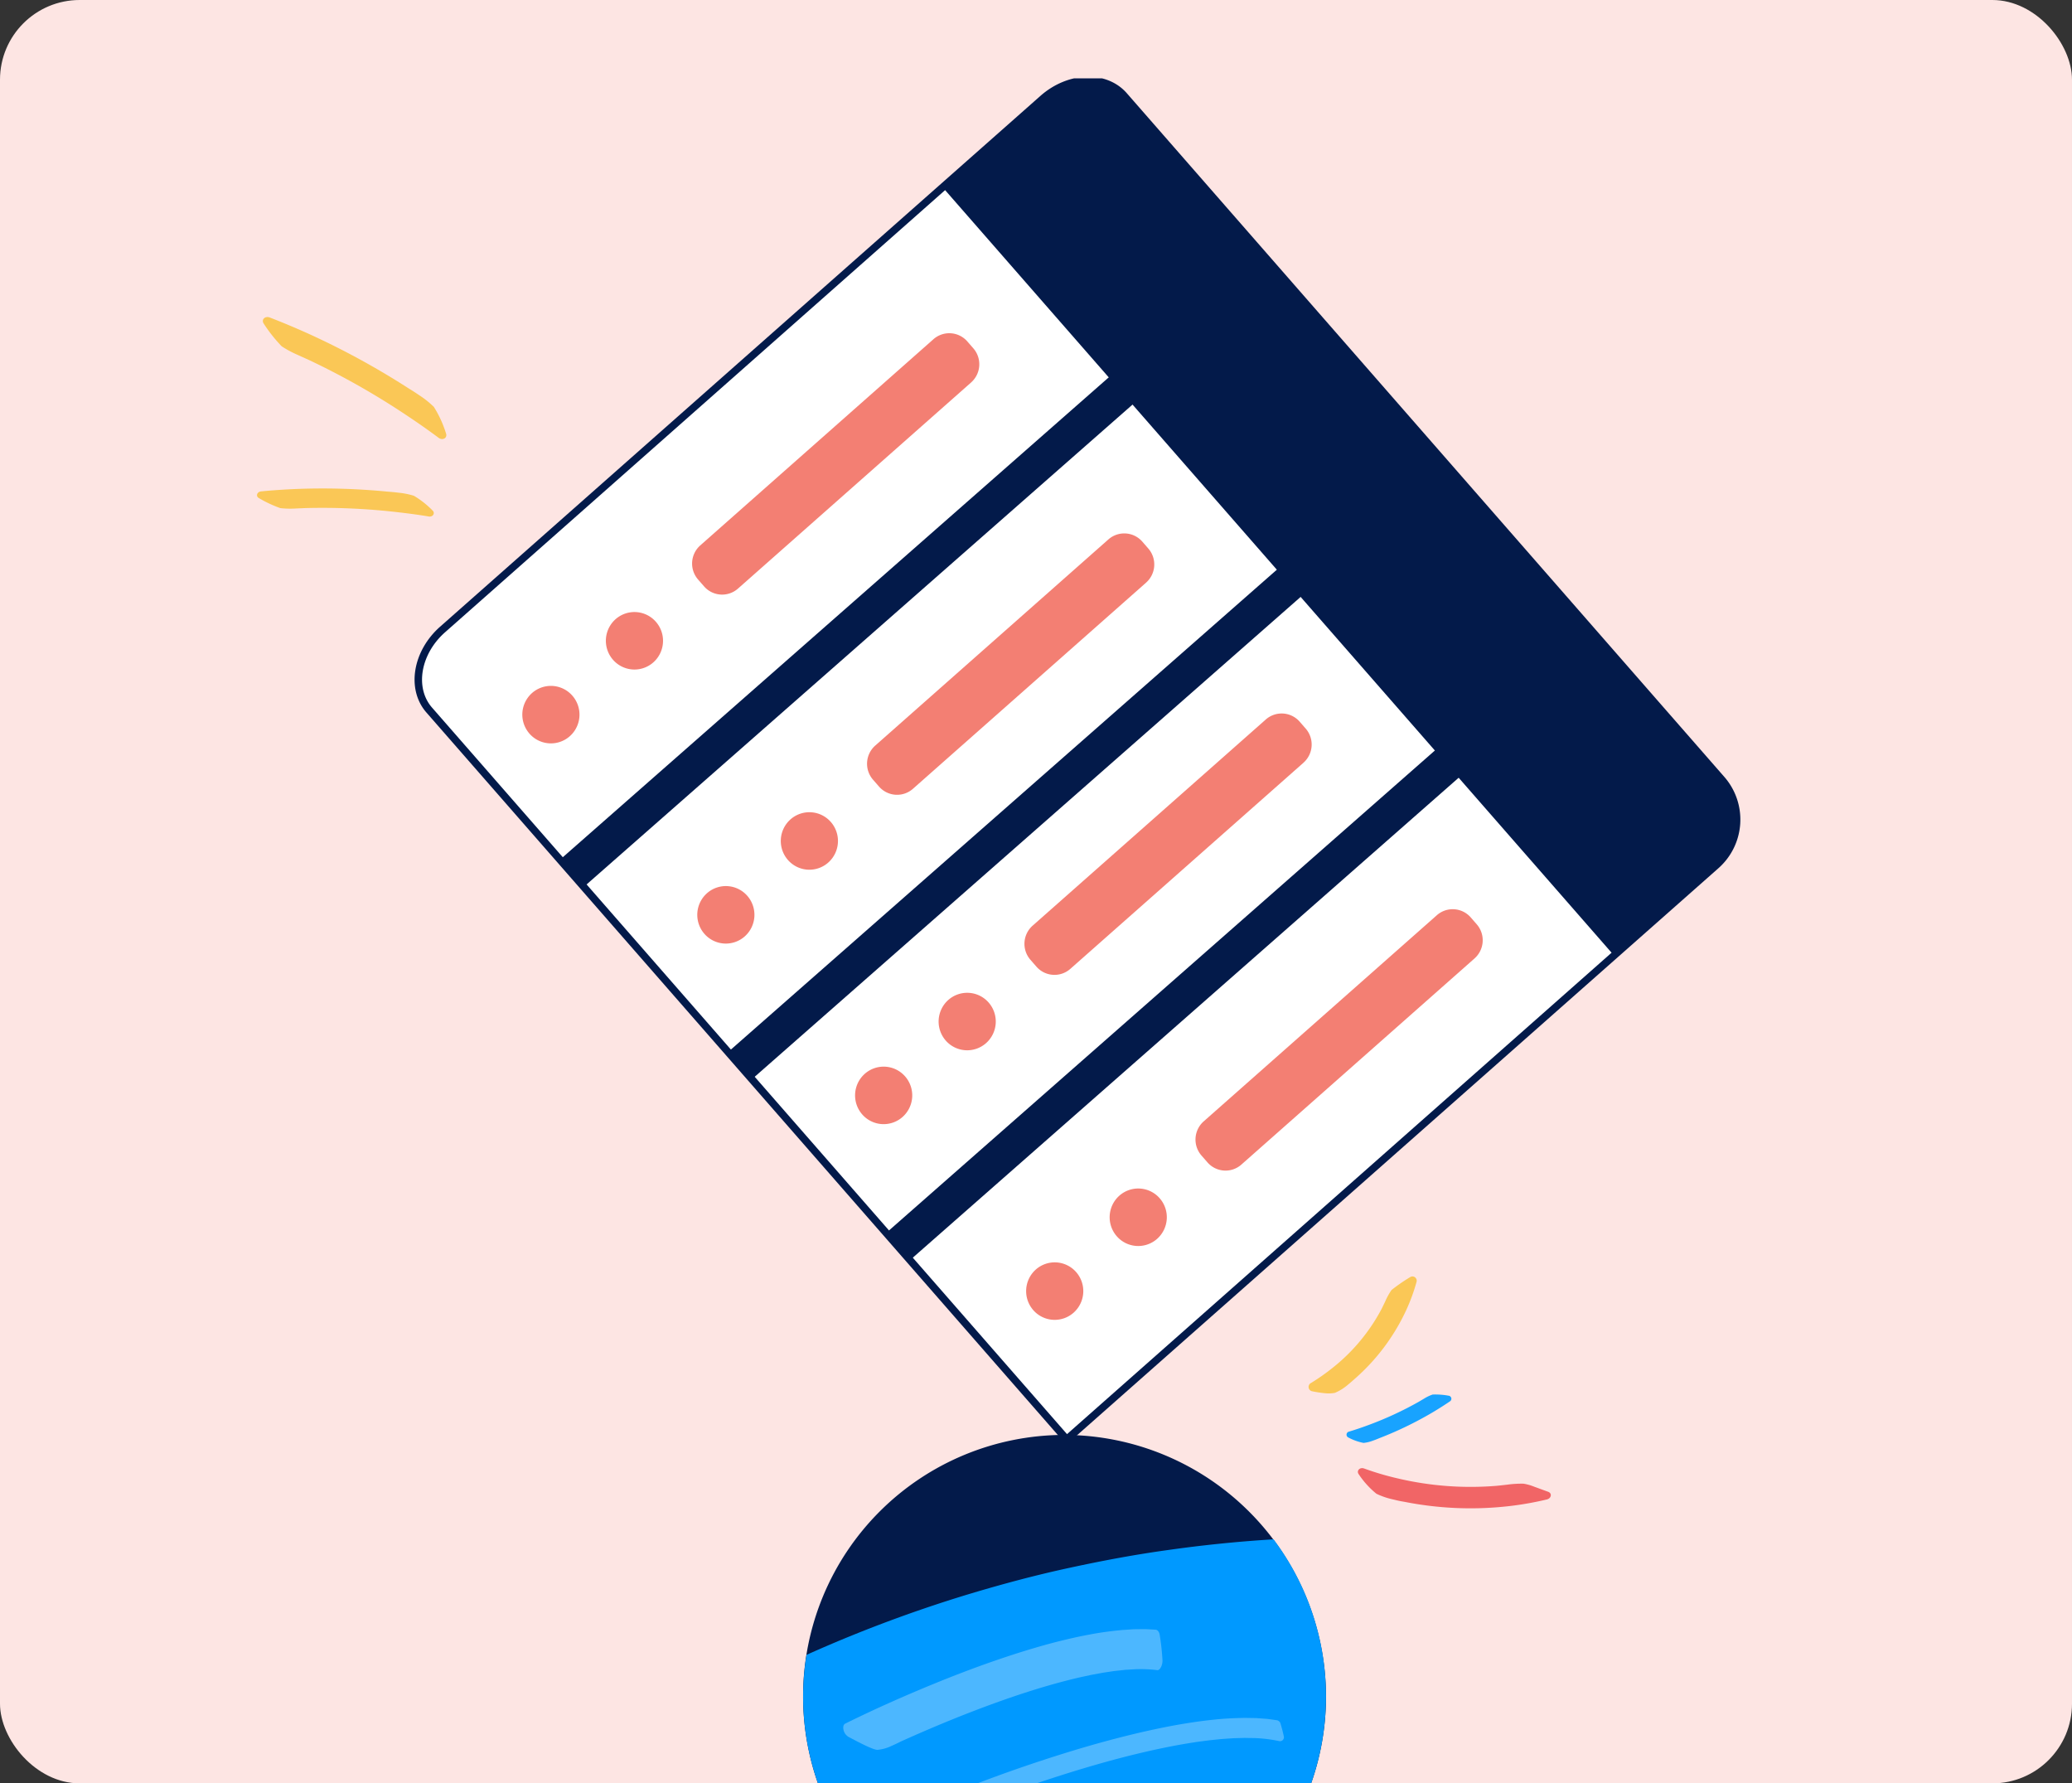 <svg xmlns="http://www.w3.org/2000/svg" xmlns:xlink="http://www.w3.org/1999/xlink" width="416" height="358" viewBox="0 0 416 358"><rect x="0" y="0" width="416" height="358" fill="#333333" stroke="none"/><defs><clipPath id="a"><rect width="416" height="358" rx="16" fill="#f3f8fd"/></clipPath><clipPath id="b"><rect width="495.668" height="655.645" fill="none"/></clipPath><clipPath id="d"><path d="M185.859,370.045a52.494,52.494,0,1,0,52.494-52.791,52.643,52.643,0,0,0-52.494,52.791" transform="translate(-185.859 -317.254)" fill="none"/></clipPath><clipPath id="e"><rect width="67.854" height="69.446" fill="none"/></clipPath><clipPath id="f"><rect width="57.687" height="39.465" transform="translate(0 42.699) rotate(-47.679)" fill="none"/></clipPath><clipPath id="g"><rect width="66.217" height="67.438" fill="none"/></clipPath><clipPath id="h"><rect width="53.676" height="40.896" transform="translate(0 39.73) rotate(-47.678)" fill="none"/></clipPath></defs><rect width="416" height="358" rx="16" transform="translate(0 0)" fill="#fde5e3"/><g transform="translate(0)" clip-path="url(#a)"><g transform="translate(2.601 15.725)"><g clip-path="url(#b)"><g clip-path="url(#b)"><path d="M290.845,370.045a52.494,52.494,0,1,1-52.493-52.791,52.643,52.643,0,0,1,52.493,52.791" transform="translate(-27.221 -44.926)" fill="#031a4a"/><path d="M237.033,3.554,357,140.8a12.274,12.274,0,0,1-1.1,17.255L225.523,273.3,97.535,126.88c-3.756-4.3-2.556-11.536,2.687-16.17L220.747,4.158c5.238-4.63,12.53-4.9,16.286-.6" transform="translate(-13.964 -0.071)" fill="#fff"/><path d="M237.033,3.554,357,140.8a12.274,12.274,0,0,1-1.1,17.255L225.523,273.3,97.535,126.88c-3.756-4.3-2.556-11.536,2.687-16.17L220.747,4.158C225.985-.473,233.277-.743,237.033,3.554Z" transform="translate(-13.964 -0.071)" fill="none" stroke="#031a4a" stroke-miterlimit="10" stroke-width="1.5"/><path d="M255.594,4.152,376,141.9a10.836,10.836,0,0,1-.975,15.231l-21.55,19.051L218.686,21.979,238.811,4.187c5.238-4.63,12.753-4.646,16.783-.035" transform="translate(-32.028 -0.1)" fill="#031a4a"/><rect width="153.731" height="7.26" transform="matrix(0.751, -0.66, 0.66, 0.751, 109.633, 157.024)" fill="#031a4a"/><rect width="153.731" height="7.26" transform="matrix(0.751, -0.66, 0.66, 0.751, 143.383, 195.635)" fill="#031a4a"/><rect width="153.731" height="7.26" transform="translate(175.124 231.948) rotate(-41.318)" fill="#031a4a"/><path d="M215.779,69.484l-46.815,41.387a4.805,4.805,0,0,1-6.81-.44l-1.205-1.379a4.873,4.873,0,0,1,.438-6.849L208.2,60.816a4.807,4.807,0,0,1,6.81.441l1.2,1.379a4.871,4.871,0,0,1-.438,6.848" transform="translate(-23.396 -8.441)" fill="#f37f73"/><path d="M190.663,173.589a5.793,5.793,0,0,1-.522,8.144,5.716,5.716,0,0,1-8.1-.524,5.794,5.794,0,0,1,.521-8.144,5.716,5.716,0,0,1,8.1.524" transform="translate(-26.453 -24.304)" fill="#f37f73"/><path d="M171.015,190.861a5.793,5.793,0,0,1-.521,8.144,5.716,5.716,0,0,1-8.1-.524,5.8,5.8,0,0,1,.521-8.144,5.716,5.716,0,0,1,8.1.525" transform="translate(-23.575 -26.75)" fill="#f37f73"/><path d="M256.934,116.3l-46.815,41.387a4.805,4.805,0,0,1-6.81-.44l-1.205-1.379a4.873,4.873,0,0,1,.438-6.849l46.815-41.387a4.807,4.807,0,0,1,6.81.441l1.2,1.379a4.871,4.871,0,0,1-.438,6.848" transform="translate(-29.424 -15.07)" fill="#f37f73"/><path d="M227.783,215.816a5.793,5.793,0,0,1-.522,8.144,5.716,5.716,0,0,1-8.1-.524,5.8,5.8,0,0,1,.522-8.144,5.716,5.716,0,0,1,8.1.524" transform="translate(-31.889 -30.283)" fill="#f37f73"/><path d="M208.135,233.088a5.793,5.793,0,0,1-.522,8.144,5.716,5.716,0,0,1-8.1-.524,5.8,5.8,0,0,1,.521-8.144,5.716,5.716,0,0,1,8.1.524" transform="translate(-29.012 -32.729)" fill="#f37f73"/><path d="M293.956,158.416,247.141,199.8a4.805,4.805,0,0,1-6.81-.44l-1.205-1.379a4.873,4.873,0,0,1,.438-6.849l46.815-41.387a4.807,4.807,0,0,1,6.81.441l1.2,1.379a4.871,4.871,0,0,1-.438,6.848" transform="translate(-34.846 -21.034)" fill="#f37f73"/><path d="M268.018,261.587a5.793,5.793,0,0,1-.522,8.144,5.715,5.715,0,0,1-8.1-.524,5.794,5.794,0,0,1,.522-8.144,5.715,5.715,0,0,1,8.1.525" transform="translate(-37.782 -36.765)" fill="#f37f73"/><path d="M248.37,278.858a5.793,5.793,0,0,1-.522,8.144,5.716,5.716,0,0,1-8.1-.524,5.8,5.8,0,0,1,.521-8.144,5.716,5.716,0,0,1,8.1.524" transform="translate(-34.904 -39.211)" fill="#f37f73"/><path d="M334.191,204.186l-46.815,41.387a4.805,4.805,0,0,1-6.81-.44l-1.205-1.379a4.873,4.873,0,0,1,.438-6.849l46.815-41.387a4.807,4.807,0,0,1,6.81.441l1.2,1.379a4.871,4.871,0,0,1-.438,6.848" transform="translate(-40.739 -27.516)" fill="#f37f73"/><path d="M148.5,125.861a5.792,5.792,0,0,1,1.4,8.039,5.717,5.717,0,0,1-7.993,1.405,5.792,5.792,0,0,1-1.4-8.039,5.717,5.717,0,0,1,7.993-1.405" transform="translate(-20.425 -17.674)" fill="#f37f73"/><path d="M128.848,143.132a5.791,5.791,0,0,1,1.4,8.039,5.718,5.718,0,0,1-7.993,1.405,5.792,5.792,0,0,1-1.4-8.039,5.717,5.717,0,0,1,7.993-1.405" transform="translate(-17.547 -20.12)" fill="#f37f73"/><path d="M94.07,80.066c-2.122-1.584-4.3-3.1-6.5-4.561A152.69,152.69,0,0,0,68.081,64.467L65.8,63.435A21.376,21.376,0,0,1,62.565,61.7a30.09,30.09,0,0,1-3.6-4.547c-.555-.789.244-1.609,1.215-1.232,2.545.978,5.058,2.039,7.547,3.154A157.5,157.5,0,0,1,88.006,70.118s1.025.611,2.171,1.4A18.311,18.311,0,0,1,93.13,73.88,22.488,22.488,0,0,1,95.561,79.2c.317.9-.682,1.468-1.491.87" transform="translate(-8.61 -7.905)" fill="#fac756"/><path d="M91.9,101.538c-2.138-.354-4.286-.639-6.439-.881a131.288,131.288,0,0,0-18.321-.806l-2.049.087a17.345,17.345,0,0,1-3.005-.079,24.257,24.257,0,0,1-4.292-2.01c-.692-.375-.4-1.27.445-1.349,2.219-.218,4.446-.366,6.674-.467a135,135,0,0,1,18.871.532s.973.063,2.1.207a14.937,14.937,0,0,1,3.028.613,18.43,18.43,0,0,1,3.75,2.958c.565.534.051,1.326-.762,1.2" transform="translate(-8.408 -13.582)" fill="#fac756"/><path d="M305.086,301.678a42.11,42.11,0,0,0,4.513-3.153,37.378,37.378,0,0,0,9.829-11.834l.223-.464c.141-.282.335-.668.526-1.092a13.157,13.157,0,0,1,1.236-2.222,35.9,35.9,0,0,1,3.709-2.567.856.856,0,0,1,1.323.9,37.062,37.062,0,0,1-2.13,5.809,41.4,41.4,0,0,1-10.394,13.785s-.661.6-1.469,1.258a9.707,9.707,0,0,1-2.415,1.462,6.924,6.924,0,0,1-1.982.075,25.274,25.274,0,0,1-2.6-.395.894.894,0,0,1-.366-1.566" transform="translate(-44.633 -39.678)" fill="#fac756"/><path d="M314.067,315.283c1.285-.384,2.556-.816,3.815-1.28a69.015,69.015,0,0,0,10.318-4.755l1.093-.648a7.966,7.966,0,0,1,1.691-.8,15.12,15.12,0,0,1,3.211.236.618.618,0,0,1,.306,1.1c-1.162.792-2.352,1.542-3.559,2.262a72.328,72.328,0,0,1-10.705,5.178s-.563.246-1.24.48a7.264,7.264,0,0,1-1.894.458,10.846,10.846,0,0,1-3.061-1.094.628.628,0,0,1,.026-1.141" transform="translate(-45.942 -43.582)" fill="#18a3ff"/><path d="M317.594,325.087a57.6,57.6,0,0,0,6.756,1.994,63.811,63.811,0,0,0,19.789,1.493l.662-.063,1.553-.176a21.213,21.213,0,0,1,3.261-.194,9.967,9.967,0,0,1,2.151.607l2.8,1.019c.823.3.65,1.327-.289,1.545a64.111,64.111,0,0,1-7.414,1.316,68.218,68.218,0,0,1-21.158-.846l-.7-.121c-.427-.081-1.005-.218-1.628-.368a15.02,15.02,0,0,1-3.29-1.127,17.5,17.5,0,0,1-3.565-3.931c-.5-.691.227-1.446,1.066-1.149" transform="translate(-46.334 -46.025)" fill="#f16566"/></g><g transform="translate(158.638 272.328)"><g clip-path="url(#d)"><path d="M.717,631.672a266.21,266.21,0,0,0,4.467,32.675c.506,2.7,1.131,5.379,1.728,8.06.288,1.344.632,2.674.964,4.007l1,4,1.1,3.971c.371,1.321.72,2.65,1.131,3.958.8,2.624,1.568,5.261,2.458,7.855a13.068,13.068,0,0,0,1.22,2.654,12.255,12.255,0,0,0,.784,1.141,11.415,11.415,0,0,0,.907,1,10.426,10.426,0,0,0,4.3,2.575,8.712,8.712,0,0,0,8.931-2.39q3.116-3.219,6.274-6.327,1.58-1.554,3.168-3.08,1.612-1.534,3.231-3.038,3.24-3.01,6.518-5.906c1.086-.963,2.2-1.924,3.313-2.876s2.229-1.891,3.347-2.822a10.022,10.022,0,0,0,3.1-4.509,8.827,8.827,0,0,0,.192-5.282,219.3,219.3,0,0,1,80.09-230.763c96.557-72.431,233.216-52.428,305.237,44.678a219.669,219.669,0,0,1,25.94,45.442,8.938,8.938,0,0,0,1.623,2.569,9.247,9.247,0,0,0,2.193,1.806,10.143,10.143,0,0,0,5.427,1.339,9.457,9.457,0,0,0,8.99-6.676c.376-1.207.779-2.455,1.134-3.712s.71-2.539,1.059-3.844q.259-.984.519-1.973l.256-1,.236-1q.466-2,.908-4.041c.611-2.732,1.079-5.462,1.533-8.211q.164-1.035.325-2.058.136-1.025.269-2.037.256-2.032.469-4.04c.068-.667.143-1.337.2-1.992l.141-1.953q.128-1.94.208-3.817c.025-.624.054-1.246.062-1.852s.006-1.205.008-1.792q0-1.769-.058-3.434a57.193,57.193,0,0,0-.5-6.075,28.944,28.944,0,0,0-.972-4.757c-.3-.992-.7-2.079-1.169-3.246-.237-.583-.487-1.191-.767-1.807s-.59-1.244-.911-1.891c-.644-1.294-1.349-2.652-2.118-4.052-.794-1.383-1.644-2.812-2.537-4.271a163.021,163.021,0,0,0-12.649-17.417c-1.149-1.352-2.286-2.674-3.395-3.95l-.826-.949c-.276-.312-.557-.613-.832-.916l-1.628-1.768c-2.109-2.323-4.135-4.33-5.829-6.04-.842-.86-1.638-1.609-2.335-2.271l-1.8-1.7-1.549-1.448a270.3,270.3,0,0,0-142.927-71.764,266.7,266.7,0,0,0-80.818-.942c-6.7.918-13.35,2.163-19.953,3.6-6.609,1.421-13.142,3.168-19.614,5.1a272.5,272.5,0,0,0-37.79,14.495l-4.567,2.2c-1.516.747-3.012,1.536-4.518,2.3-.751.389-1.506.769-2.253,1.165l-2.228,1.214-2.226,1.216c-.743.4-1.485.809-2.214,1.24l-4.391,2.544c-1.459.858-2.891,1.76-4.337,2.639-.72.445-1.444.882-2.159,1.334l-2.131,1.38-2.13,1.381-1.064.692-1.05.714-4.191,2.87c-1.386.972-2.751,1.975-4.126,2.963-.684.5-1.378.984-2.052,1.5L107.03,395.8l-2.021,1.539c-.336.258-.676.51-1.008.773l-.993.793-3.966,3.177-3.89,3.269c-1.306,1.079-2.561,2.219-3.832,3.337s-2.544,2.24-3.774,3.4a270.712,270.712,0,0,0-50.7,63.209c-.872,1.453-1.678,2.945-2.508,4.423L33.1,481.942c-.414.74-.8,1.5-1.195,2.245-.784,1.5-1.591,2.993-2.353,4.507l-2.26,4.556q-4.416,9.162-8.19,18.619-3.724,9.469-6.77,19.188l-1.476,4.87c-.47,1.63-.913,3.268-1.369,4.9s-.868,3.281-1.284,4.925-.838,3.289-1.2,4.948A271.389,271.389,0,0,0,.715,631.672" transform="translate(-158.638 -320.629)" fill="#09f"/><g transform="translate(7.373 16.309)" opacity="0.3"><g clip-path="url(#e)"><g transform="translate(0 0.076)"><g transform="translate(0)" clip-path="url(#f)"><path d="M253.908,370.721a26.66,26.66,0,0,1,4.455.186c.259.034.52-.214.721-.595a2.808,2.808,0,0,0,.312-1.4,48.24,48.24,0,0,0-.561-5.125,1.488,1.488,0,0,0-.3-.708.943.943,0,0,0-.249-.217.7.7,0,0,0-.286-.082l-1.708-.094c-.288-.022-.562-.013-.84-.012l-.833.008-.833.01c-.278,0-.545.03-.818.044l-1.629.106c-2.278.217-4.525.508-6.706.939-2.2.4-4.341.909-6.477,1.439-4.251,1.1-8.4,2.4-12.5,3.818s-8.128,2.961-12.117,4.593-7.941,3.343-11.851,5.143c-2,.93-4,1.878-5.994,2.868-.382.189-.463.728-.33,1.284a2.18,2.18,0,0,0,1,1.378c2.147,1.134,4.815,2.542,5.764,2.6a7.957,7.957,0,0,0,2.9-.809c1.008-.429,1.841-.87,1.841-.87,7.654-3.444,15.441-6.61,23.328-9.264,3.944-1.317,7.917-2.5,11.9-3.445.5-.127.994-.229,1.492-.337l1.491-.322,1.489-.276.744-.137c.247-.046.494-.076.741-.115l1.482-.222c.492-.067.981-.109,1.471-.167l.735-.081c.245-.027.484-.032.726-.05Z" transform="translate(-194.615 -340.07)" fill="#fff"/></g></g></g></g><g transform="translate(31.622 31.931)" opacity="0.3"><g clip-path="url(#g)"><g transform="translate(0 0.072)"><g transform="translate(0)" clip-path="url(#h)"><path d="M282.112,387.482a28.493,28.493,0,0,1,4.769.6.793.793,0,0,0,.988-.868q-.282-1.339-.7-2.714a.846.846,0,0,0-.282-.4,1.108,1.108,0,0,0-.228-.143,1.159,1.159,0,0,0-.266-.07l-1.589-.22c-.265-.044-.527-.055-.79-.076l-.789-.057-.789-.057c-.263-.021-.521-.014-.783-.022l-1.565-.026c-2.2.033-4.4.137-6.558.385-2.167.215-4.305.546-6.438.9-4.255.741-8.449,1.692-12.6,2.764s-8.264,2.276-12.341,3.573-8.125,2.675-12.141,4.144c-2.06.757-4.11,1.534-6.159,2.347-.784.312-.807,1.284-.033,1.456a22.667,22.667,0,0,0,4.681.791,15.94,15.94,0,0,0,2.889-.811c1.042-.364,1.922-.71,1.922-.71q5.968-2.127,12.014-4.006c4.032-1.242,8.087-2.4,12.169-3.406s8.189-1.876,12.31-2.511c.515-.088,1.029-.152,1.545-.221l1.546-.2,1.545-.159.773-.079c.257-.027.514-.038.771-.057l1.542-.106c.514-.027,1.023-.032,1.535-.049l.767-.022c.256-.007.508.007.762.009Z" transform="translate(-222.957 -358.628)" fill="#fff"/></g></g></g></g></g></g></g></g></g></svg>